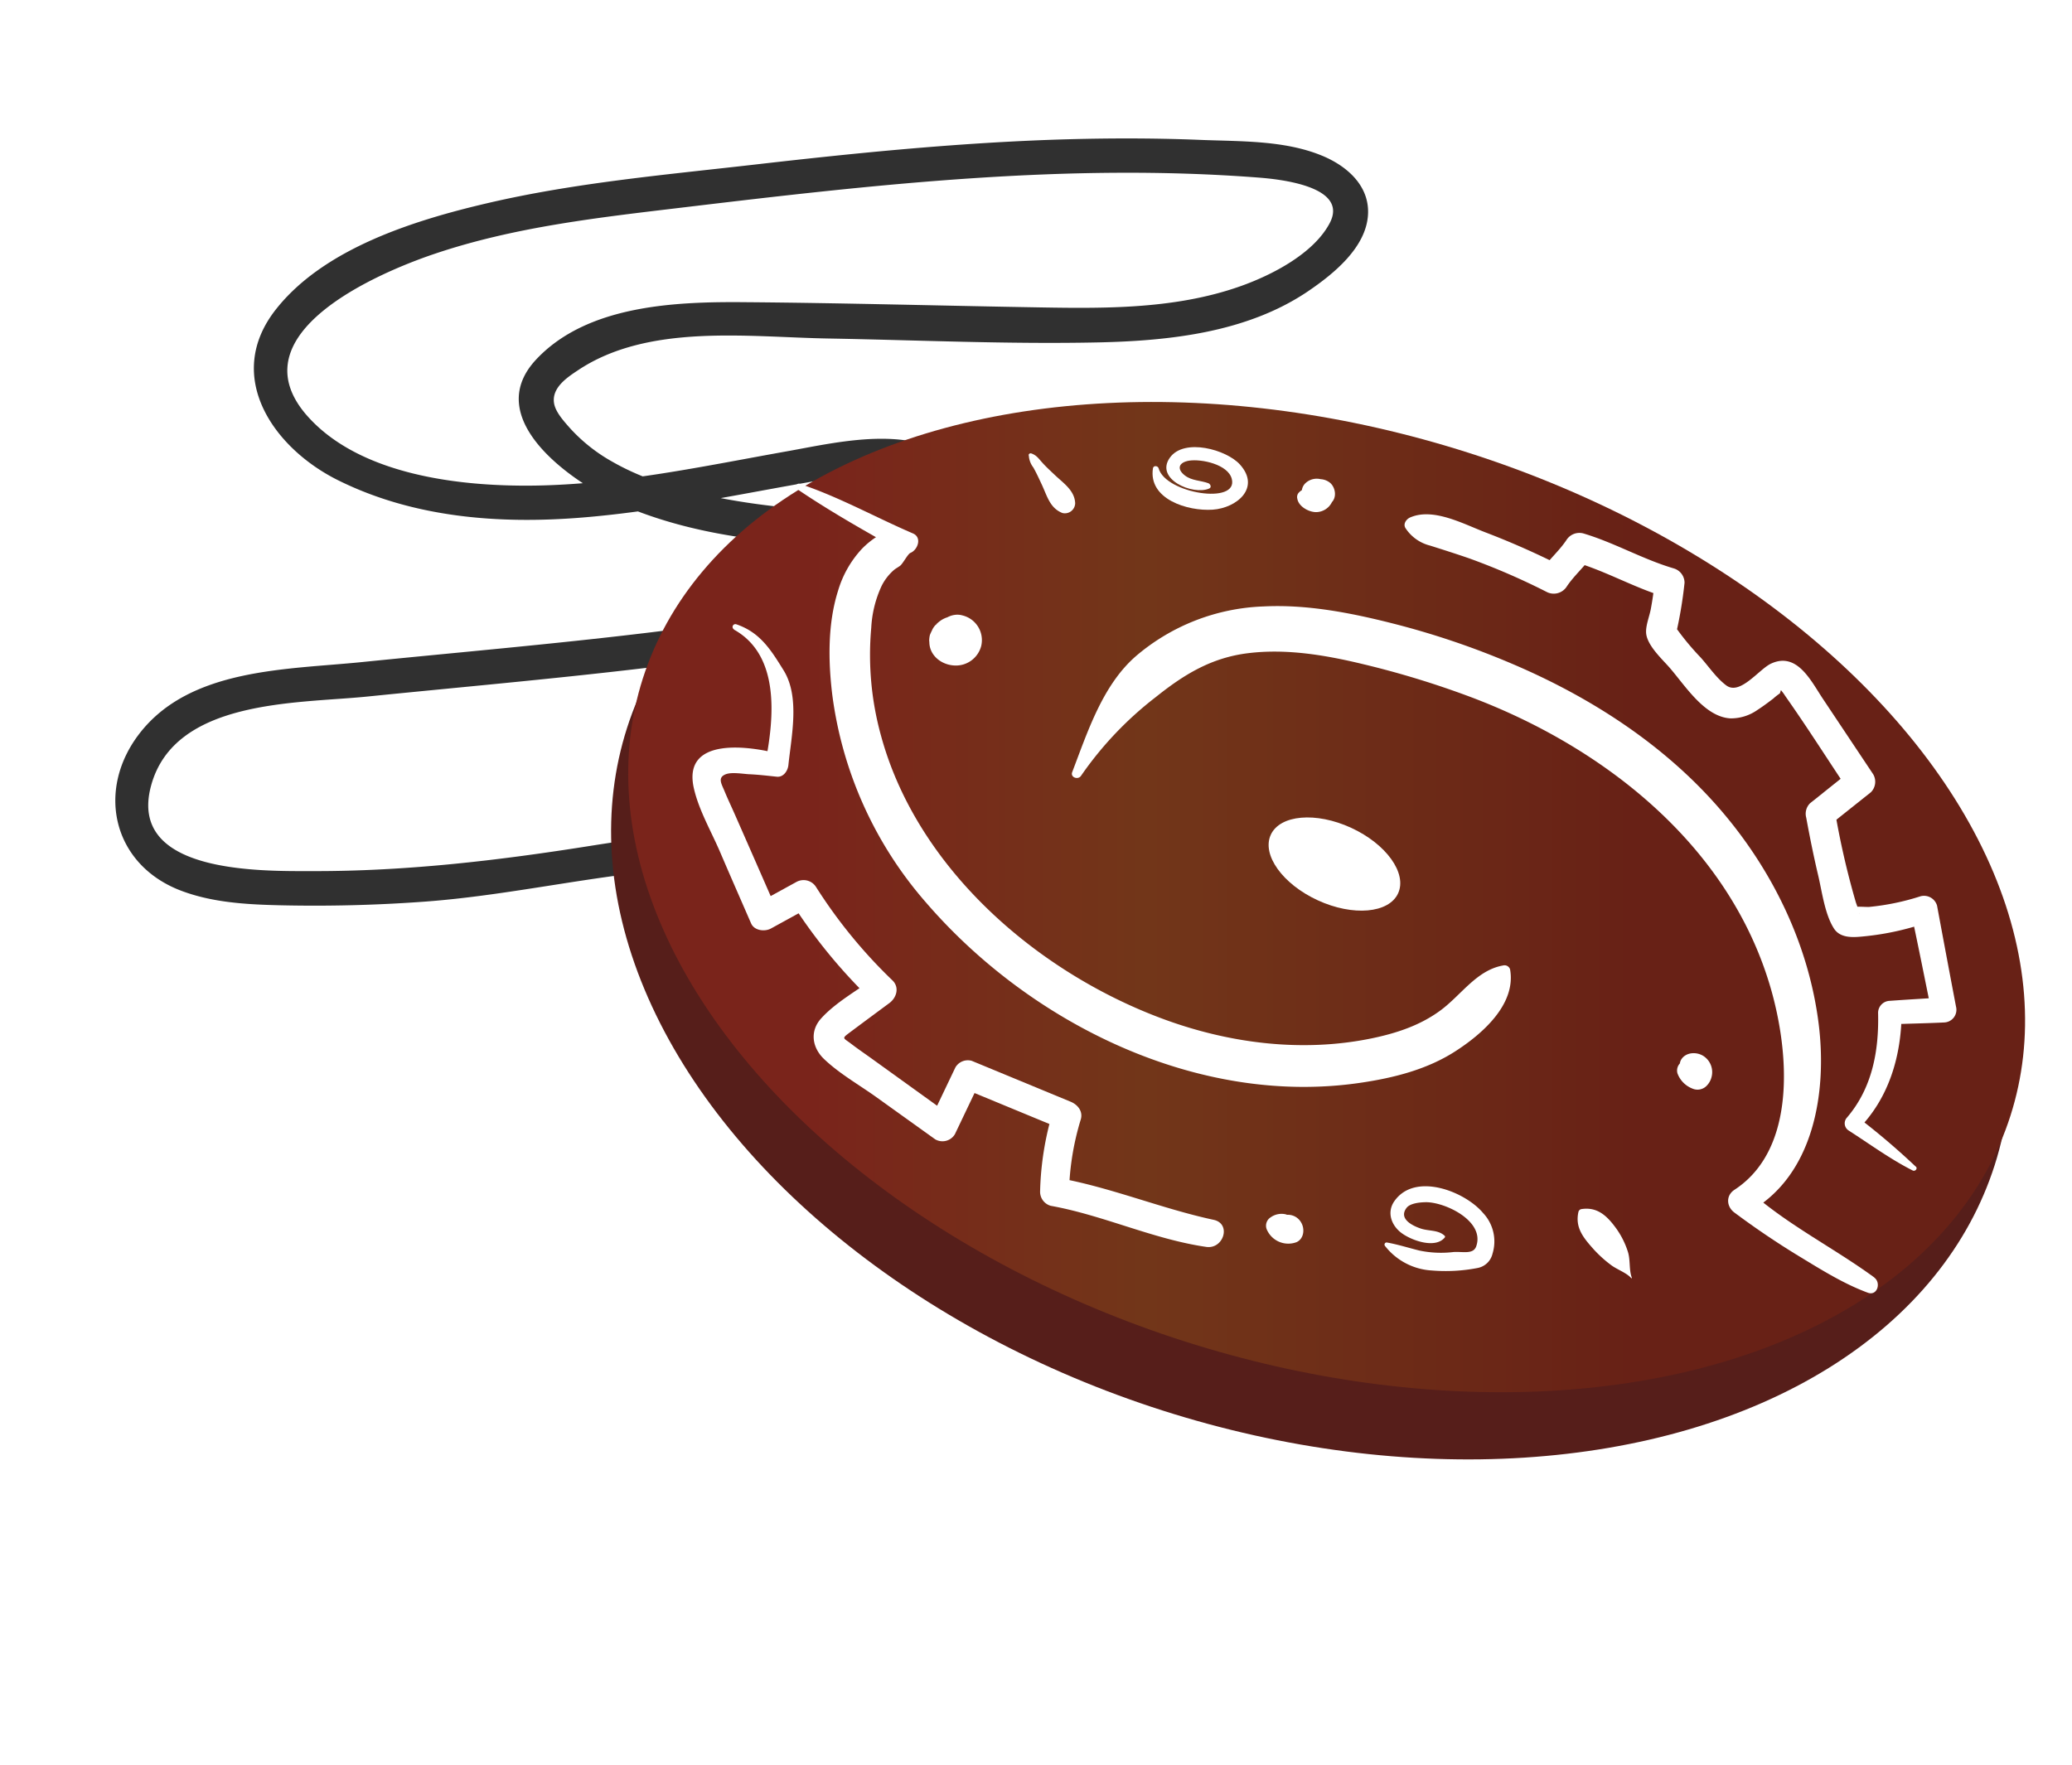 <svg xmlns="http://www.w3.org/2000/svg" xmlns:xlink="http://www.w3.org/1999/xlink" viewBox="0 0 489.05 416.67"><defs><style>.cls-1{fill:#fff;}.cls-2{fill:#303030;}.cls-3{fill:#561e1a;}.cls-4{fill:url(#Безымянный_градиент_12);}</style><linearGradient id="Безымянный_градиент_12" x1="148.24" y1="211.77" x2="478" y2="211.77" gradientTransform="translate(419.49 -150.97) rotate(72.27)" gradientUnits="userSpaceOnUse"><stop offset="0.13" stop-color="#7a241b"/><stop offset="0.37" stop-color="#723619"/><stop offset="0.72" stop-color="#682116"/></linearGradient></defs><title>totem</title><g id="Слой_2" data-name="Слой 2"><g id="Слой_1-2" data-name="Слой 1"><g id="Слой_3" data-name="Слой 3"><rect class="cls-1" width="489.05" height="416.67"/><path class="cls-2" d="M240.31,120c-22.83,1-46,2-68.65-2.12-9.32-1.71-18.77-4.1-27.06-8.84a39.45,39.45,0,0,1-10.26-8.18c-1.33-1.52-3.28-3.66-3.58-5.75-.51-3.56,3-5.94,5.58-7.65,16.63-11.16,40.17-7.88,59.07-7.55,21.27.38,42.64,1.38,63.91.92,16.81-.37,35-2.36,49.31-12,6-4.06,13.84-10.34,14.26-18.19.38-6.95-5.21-11.64-11.13-14-8.83-3.56-19.22-3.24-28.58-3.62-11.86-.48-23.73-.42-35.59,0-23.13.85-46.18,3.16-69.17,5.8-21.18,2.43-42.7,4.3-63.49,9.17-17.1,4-38.42,10.62-49.77,25-12.44,15.71-.76,32.71,14.57,40.35,17.78,8.86,38,10.43,57.54,8.85,20.57-1.66,40.72-6.35,61.07-9.61,6.7-1.07,15.25-1.93,21.23,2.1,9.36,6.31-4.13,15.31-9.46,18.41-17.49,10.18-37.88,14-57.73,16.34-22.3,2.68-44.71,4.62-67.06,6.88-17.64,1.79-40.49,1.39-52.43,16.9-10.17,13.2-6.41,30.51,9.28,36.84,7.54,3,15.8,3.47,23.83,3.66q17.22.4,34.44-.87c21.7-1.62,43-7.05,64.75-8,10.51-.46,20.77.64,30.61,4.49l-2.44-6-21.19,28.72c-2.07,2.81.85,5.82,3.54,6.16,54,6.87,101.82-28.17,155.08-28.7,5.26-.05,5.28-8.23,0-8.18-53.24.52-101.33,35.53-155.08,28.69l3.53,6.16,21.18-28.72c1.73-2.34-.25-5.16-2.44-6-18.9-7.38-39.24-4.85-58.76-1.75-21.78,3.46-43.47,6-65.56,5.94-12.24,0-43.63.59-38-20.17,5.51-20.33,34.15-19.38,50.64-21,21.74-2.2,43.54-4.12,65.24-6.69,18.69-2.2,37.42-5.43,54.64-13.36,10.94-5,33.59-18.27,21.66-33.09-9.68-12-29.33-7.07-42-4.81-19.76,3.52-39.57,7.83-59.72,8.11-17.73.24-41.79-2.5-54.07-17C56.23,78.69,88.86,64.57,102.35,60c19.13-6.5,39.36-8.69,59.32-11.08,44.85-5.37,90.13-10.48,135.34-7,5.05.39,21.36,2.06,16.86,10.71-3.77,7.22-13.62,12.27-20.93,14.88-16.19,5.78-33.85,5.31-50.8,5-22.08-.39-44.16-1-66.25-1.17-16.38-.15-37.33.63-49.4,13.59C113,99.46,136.58,115,148.27,119.82c18.63,7.67,39.92,9.06,59.85,9.17,10.74.06,21.47-.39,32.19-.84,5.25-.22,5.28-8.41,0-8.18Z"/><ellipse class="cls-3" cx="309.38" cy="223.47" rx="114.96" ry="169.45" transform="translate(2.32 450.11) rotate(-72.27)"/><ellipse class="cls-4" cx="313.12" cy="211.77" rx="110.11" ry="169.45" transform="translate(16.06 445.54) rotate(-72.27)"/><path class="cls-1" d="M442.42,301.6c-9.57-7-20.32-12.33-29.26-20.23l-.63,4.89c15.65-8.5,18.74-28.45,16.73-44.52-2.35-18.77-10.9-36.32-23.2-50.6-13.13-15.24-30.48-26.45-48.87-34.31a191.85,191.85,0,0,0-28.55-9.67c-9.84-2.49-20.12-4.5-30.31-4a49,49,0,0,0-30.17,11.69c-7.92,6.85-11.46,17.94-15.09,27.43-.48,1.26,1.4,1.89,2.08.87a82.83,82.83,0,0,1,17.65-18.59c6.65-5.33,13.12-9.3,21.79-10.36,9-1.11,18.13.43,26.85,2.52a214.72,214.72,0,0,1,25.71,7.84c31.64,11.93,61.11,35.18,70.81,68.8,4.25,14.73,6.29,37.82-8.58,47.52-2.1,1.38-1.88,4,0,5.38,5,3.73,10.18,7.23,15.49,10.45,5.15,3.13,10.37,6.4,16,8.47,2.24.81,3.16-2.37,1.51-3.58Z"/><path class="cls-1" d="M188.19,115.49c7.9,5.35,16.38,10.13,24.72,14.78l.6-4.59c-1,.27-2.2-.33-3.25-.28a6.26,6.26,0,0,0-3,1.1,19.74,19.74,0,0,0-3.82,3.06,24.86,24.86,0,0,0-5.64,9.92c-2.45,7.74-2.33,16.56-1.36,24.53a92.59,92.59,0,0,0,22.08,49c24.7,28.68,64.34,48.27,102.63,42.6,7.75-1.14,15.6-3.1,22.27-7.38,6.32-4.05,14.48-11.08,13-19.38a1.36,1.36,0,0,0-1.63-.93c-6.35,1.11-10,7.17-15,10.76-4.73,3.43-10.21,5.23-15.89,6.42-16.72,3.48-34.25,1.17-50.12-4.83-29.43-11.12-57.3-35.42-65.8-66.46a71.46,71.46,0,0,1-2.34-25.62,26.67,26.67,0,0,1,2.45-9.88,12.17,12.17,0,0,1,2.94-3.78c.47-.38,1-.64,1.46-1,.66-.54,1.77-2.74,2.39-3,1.72-.69,2.82-3.64.6-4.6-8.89-3.82-17.54-8.67-26.72-11.71-.78-.26-1.16.85-.54,1.27Z"/><path class="cls-1" d="M173.21,148.62c10.94,6.06,9.51,20.85,7.46,31.32L184,178c-7.2-1.94-22.93-4.12-20.25,8,1.15,5.18,4.13,10.29,6.21,15.14,2.41,5.63,4.88,11.24,7.32,16.85.75,1.72,3.2,2,4.66,1.22l9.4-5.16-4.66-1.22a125.77,125.77,0,0,0,19.08,23.33l.69-5.35c-4.09,3-9.27,5.86-12.67,9.65-2.68,3-2.09,6.83.67,9.5,3.58,3.45,8.3,6.12,12.33,9l13.95,10a3.41,3.41,0,0,0,4.66-1.22l5.94-12.45L227.51,257l23.36,9.66-2.38-4.19a71.26,71.26,0,0,0-3,18.9,3.45,3.45,0,0,0,2.51,3.29c12.46,2.24,24.16,7.88,36.7,9.7,4.1.6,6-5.47,1.76-6.39-12.38-2.66-24.19-7.64-36.65-9.88l2.5,3.28a63.55,63.55,0,0,1,2.78-17.09c.58-1.92-.72-3.5-2.38-4.19l-23.36-9.66a3.4,3.4,0,0,0-3.85,1.56l-5.94,12.45,4.66-1.22-18.6-13.4c-1.55-1.11-3.13-2.19-4.65-3.35-2-1.54-2.42-1.22-.28-2.82,3.07-2.3,6.16-4.58,9.25-6.87,1.69-1.27,2.41-3.7.69-5.35a118.71,118.71,0,0,1-18-22,3.48,3.48,0,0,0-4.66-1.22l-9.4,5.16,4.66,1.22q-4.94-11.32-9.92-22.63c-.77-1.73-1.58-3.44-2.3-5.19s-1.72-3.21.31-4c1.41-.52,3.88-.1,5.37,0,2.22.09,4.44.36,6.65.59,1.58.17,2.6-1.39,2.74-2.73.71-6.86,2.76-16.07-1.11-22.35-3-4.84-5.55-9-11.21-10.91a.66.66,0,0,0-.51,1.21Z"/><path class="cls-1" d="M452.16,275.4a170.88,170.88,0,0,0-13.94-11.84l.39,3c7.27-7.35,10.17-17.36,10.23-27.52l-2.79,2.79c4.25-.18,8.51-.24,12.76-.45a3,3,0,0,0,2.86-3.76c-1.51-7.94-3-15.87-4.47-23.82a3.2,3.2,0,0,0-3.91-2.21,57.46,57.46,0,0,1-12.1,2.51c-.65.06-3.61-.23-4,.15s2,1.16,1.72,1.44c.07-.07-.83-2.52-.87-2.65a190.78,190.78,0,0,1-5-21.88l-.9,3.39,9.44-7.52a3.51,3.51,0,0,0,.55-4.24l-11.93-17.9c-2.77-4.17-6.07-11.1-12.22-8.21-2.81,1.32-7.28,7.55-10.53,5.13-2.35-1.75-4.14-4.48-6.1-6.65a62.08,62.08,0,0,1-6.26-7.66l.36,2.72a100,100,0,0,0,2.15-12.65,3.55,3.55,0,0,0-2.6-3.4c-7.33-2.17-14-6.08-21.31-8.25a3.62,3.62,0,0,0-4,1.62c-1.77,2.63-4.26,4.7-6,7.35l4.84-1.27a189.37,189.37,0,0,0-17.79-7.89c-5.28-2-12.34-5.92-17.82-3.61-1,.4-1.89,1.63-1.1,2.68a9.73,9.73,0,0,0,5.72,4c3.15,1,6.32,2,9.44,3.09a161.66,161.66,0,0,1,18,7.81,3.64,3.64,0,0,0,4.84-1.27c1.76-2.63,4.26-4.7,6-7.34l-4,1.62c7.34,2.17,14,6.08,21.31,8.25l-2.59-3.41c-.22,2.1-.52,4.18-.91,6.26-.32,1.68-1.16,3.73-1.11,5.45.08,2.91,3.6,6.15,5.42,8.21,3.7,4.2,8.26,11.73,14.45,12.12a10.88,10.88,0,0,0,6.43-2c1.28-.82,2.51-1.75,3.72-2.67a14,14,0,0,1,1.56-1.23l.25-.77a11.06,11.06,0,0,1,1,1.36c5.09,7.22,9.84,14.72,14.74,22.06l.55-4.24-9.43,7.54a3.49,3.49,0,0,0-.89,3.39c.84,4.58,1.76,9.14,2.83,13.67.9,3.81,1.56,9.14,3.71,12.49,1.61,2.5,4.93,2.08,7.48,1.82A64.19,64.19,0,0,0,455,217.73l-3.9-2.22c1.68,7.89,3.26,15.8,4.86,23.71l2.87-3.77c-4.25.27-8.51.51-12.76.82a2.85,2.85,0,0,0-2.79,2.79c.23,9-1.37,17.81-7.37,24.8a2,2,0,0,0,.39,3c5,3.21,9.86,6.79,15.15,9.46.59.29,1.25-.46.73-.94Z"/><path class="cls-1" d="M341,291.76c-1.49-1.45-3.7-1.09-5.62-1.72-1.54-.51-5.45-2.14-3.41-4.87.84-1.13,3.17-1.33,4.47-1.36,4.52-.1,14.07,4.4,12,10.38-.67,2-3.12,1.24-5.36,1.38a24.85,24.85,0,0,1-8.07-.35c-2.55-.63-5-1.42-7.61-1.89a.5.5,0,0,0-.48.83,15.09,15.09,0,0,0,11.05,5.77,39.49,39.49,0,0,0,10.73-.58,4.47,4.47,0,0,0,3.57-3.37,9.79,9.79,0,0,0-2.21-9.61c-4.24-5.08-16.08-9.77-20.95-2.81-1.88,2.68-.67,5.84,1.81,7.61s7.87,3.62,10.06,1a.31.31,0,0,0,0-.44Z"/><path class="cls-1" d="M285.31,114.11c-1.88-.71-4-.59-5.64-1.86-2.08-1.61-1.35-3.13,1-3.5,2.9-.45,9.16.87,10.06,4.28,1.66,6.23-15.66,3.47-17.27-2.49-.17-.61-1.22-.7-1.33,0-1.14,7.3,8.16,10.18,14.1,9.78,5.68-.39,11.37-5.15,6.44-10.65-3.14-3.51-13.14-6.34-16.53-1.65-3.66,5.07,5.43,9,9.28,7.3.58-.25.31-1-.15-1.21Z"/><ellipse class="cls-1" cx="314.96" cy="203.96" rx="9.42" ry="16.54" transform="translate(-1.98 404.84) rotate(-65.29)"/><path class="cls-1" d="M229.26,147.91a5.54,5.54,0,0,0-1.67-1.6l1.09,1.1c-1.46-2.53-4.81-2.35-6.89-.74.09-.07-.86.65-.79.7l.57-.41-.77.6a4.48,4.48,0,0,0-.71,1c-.05.08-.69,1.67-.29.65s-.29.6-.33.74a6,6,0,0,0-.15,1.59l.16-1.15c-.8,3.77,2.36,6.62,5.93,6.72a6.17,6.17,0,0,0,6.19-4.64,6,6,0,0,0-4.45-7.19c-2.73-.8-6.17,1.42-6,4.44a6.51,6.51,0,0,0,.22,1.38,5.36,5.36,0,0,0,2.51,3l-1-.75a3.26,3.26,0,0,1,.53.52l-.75-1,.12.21-.49-1.15a1.43,1.43,0,0,1,.09.34L222.2,151a.76.76,0,0,1,0,.26l.18-1.27a2.68,2.68,0,0,1-.07.27l.48-1.14a2,2,0,0,1-.2.35l.74-1a1,1,0,0,1-.18.18l1-.74a2.39,2.39,0,0,1-.34.21l1.13-.48a2.35,2.35,0,0,1-.52.14l1.25-.17a2.72,2.72,0,0,1-.57,0l1.25.16a2.72,2.72,0,0,1-.69-.19l1.11.47a11.27,11.27,0,0,0-1.24-.53c-.2-.08-.65-.24.17.1,1.19.48-.28-.15-.21-.12a6.44,6.44,0,0,0-1.79-.39l2.19.59.67.52q.92,1.15.18.21l-.47-.58,1,1.75c.07.79.1,1,.09.59a6.26,6.26,0,0,0-.16-1.14v2q-.48,1-.21.48c-.44.53-.53.66-.29.39.42-.42-.77.66-.09.12-.6.24-.73.3-.39.19l.3-.07a4.08,4.08,0,0,0,2.19-1.75l-1.82,1.4c-.56.05-.68.08-.36.07-.51-.09-.61-.1-.32,0a2.76,2.76,0,0,0,2.87-1,2.69,2.69,0,0,0,.21-3Z"/><path class="cls-1" d="M398.76,250.22c-1.67-.55-1.93,2.19-1.6,3.18a4,4,0,0,0,3.84,2.68,2.25,2.25,0,0,0,2.29-1.94,3.18,3.18,0,0,0-.88-3.07c-1.55-1.56-4.32-1.92-5.84-.09a2.45,2.45,0,0,0-.64,2.42,6.12,6.12,0,0,0,3.54,3.59,3,3,0,0,0,3.27-.59,4.46,4.46,0,0,0,1.25-2.21,4.53,4.53,0,0,0-1.85-4.84c-1.65-1.12-4.26-1-5.35.82a2.46,2.46,0,0,0,1.45,3.56,4.11,4.11,0,0,0,1.4.17c.61,0-.51-.17.06,0a1.13,1.13,0,0,1-.6-.38c-.09-.13-.19-.63-.12-.21l0-.31c0,.25,0,.26,0,0s0-.2,0,0l.12-.26c-.36.39.35-.31-.1.07l2.49-.66a3.53,3.53,0,0,1-.64-.16c.62.24-.32-.28.18.1-.1-.07-.51-.55-.21-.14a3.49,3.49,0,0,1-.32-.57V254a1.4,1.4,0,0,1-.58.55c-.11.05-.57.08-.43.1s.35-.06.4,0-.55-.12-.09,0c.3.1-.38-.19-.11,0s-.32-.29,0,0c.1.09.44.45.55.43a.67.67,0,0,1-.39-.56q-.21-.7-.18-.24l.52-1.26a.23.23,0,0,1,.19-.1c.16,0,.15,0-.05,0,.15,0,.13,0-.06,0,.11,0,.07,0-.09-.06a2.19,2.19,0,0,1-.67-.71,1.48,1.48,0,0,1-.19-.92c0-.36-.12-.81-.51-.93Z"/><path class="cls-1" d="M300.83,287.66a3,3,0,0,0,1.32,3.93,3.38,3.38,0,0,0,4.39-2.45,1.15,1.15,0,0,0-.52-1.29,13.79,13.79,0,0,0-2.59-1.19,4.43,4.43,0,0,0-3.52.72,2.34,2.34,0,0,0-.81,3.09,5.52,5.52,0,0,0,6.92,2.77c1.76-.8,2-3.15,1.07-4.67a3.58,3.58,0,0,0-4.91-1.3,2.68,2.68,0,1,0,2.71,4.63l-1.33.21c.23.06.25.06.06,0a1.53,1.53,0,0,1-.85-1.7l1.68-1.69c-.7.27-1.08.21-1.44-.51l-.82,3.09c.51-.38,1.08-.64,1.61-1s.72-.56,1.34-.36l-.83-1.1c-.16,2.16-3.73,1.15-3.19-1,0-.17-.21-.29-.29-.13Z"/><path class="cls-1" d="M311,116.61a2.26,2.26,0,0,0-2-1.35,3.26,3.26,0,0,0-2.41,1,1.51,1.51,0,0,0-.39,1.45c.29,1.86,2.68,3.18,4.43,3.19a4.23,4.23,0,0,0,4-3l-.52.88c1.45-1.16,1.18-3.53-.09-4.73a3.9,3.9,0,0,0-4.21-.56,3.76,3.76,0,0,0-2.37,3.4,3.37,3.37,0,0,0,3.49,3.28,3.9,3.9,0,0,0,3.61-2.7,3.45,3.45,0,0,0-2.19-4.13,3.88,3.88,0,0,0-4.23.73,2.78,2.78,0,0,0-.45,3.48,1.43,1.43,0,0,0,1.43.67c.47-.09-1-.24-.22,0,.52.16.08,0-.07,0l.73.08c.23,0,.46,0,.69,0h.28c.2,0,.36.12.12,0s-.32-.07-.46-.17l-.24-.21v-2.58a1.58,1.58,0,0,1,2,.09l.67,1.15c-.21-.6-.29-.21-.25,1.18a1.29,1.29,0,0,1-.44.43c.25-.14.22-.12-.1,0a.84.84,0,0,1-.47,0,1.21,1.21,0,0,1-.82-.43c.18.17.2.15,0-.05-.16-.37-.11-.24.15.37.17.23.35.46.53.68l-.52-2c-.07.29,0,.37-.42.33-.74-.07-1.25-.86-1.9-1.14l.74,1.28c0,.54-.32.1.21.17.24,0,.43.12.66.18a.86.86,0,0,0,1-1Z"/><path class="cls-1" d="M385.16,301.64c-.7-1.79-.31-4.18-.93-6.12a19.61,19.61,0,0,0-2.69-5.42c-2.16-3-4.48-5.29-8.36-4.65a.9.9,0,0,0-.62.62c-.85,3.77,1.19,6.16,3.59,8.86a29,29,0,0,0,4.06,3.68c1.35,1.05,3.73,1.86,4.8,3.12.05.07.19,0,.15-.09Z"/><path class="cls-1" d="M242.83,107.48a5.07,5.07,0,0,0,1.06,2.87c.77,1.36,1.39,2.74,2.05,4.15,1.24,2.68,1.9,5.47,4.83,6.61a2.43,2.43,0,0,0,3-2.32c-.13-3-2.75-4.71-4.81-6.66-1-.95-2-1.86-2.93-2.89s-1.38-1.78-2.65-2.21a.48.48,0,0,0-.6.45Z"/></g></g></g></svg>